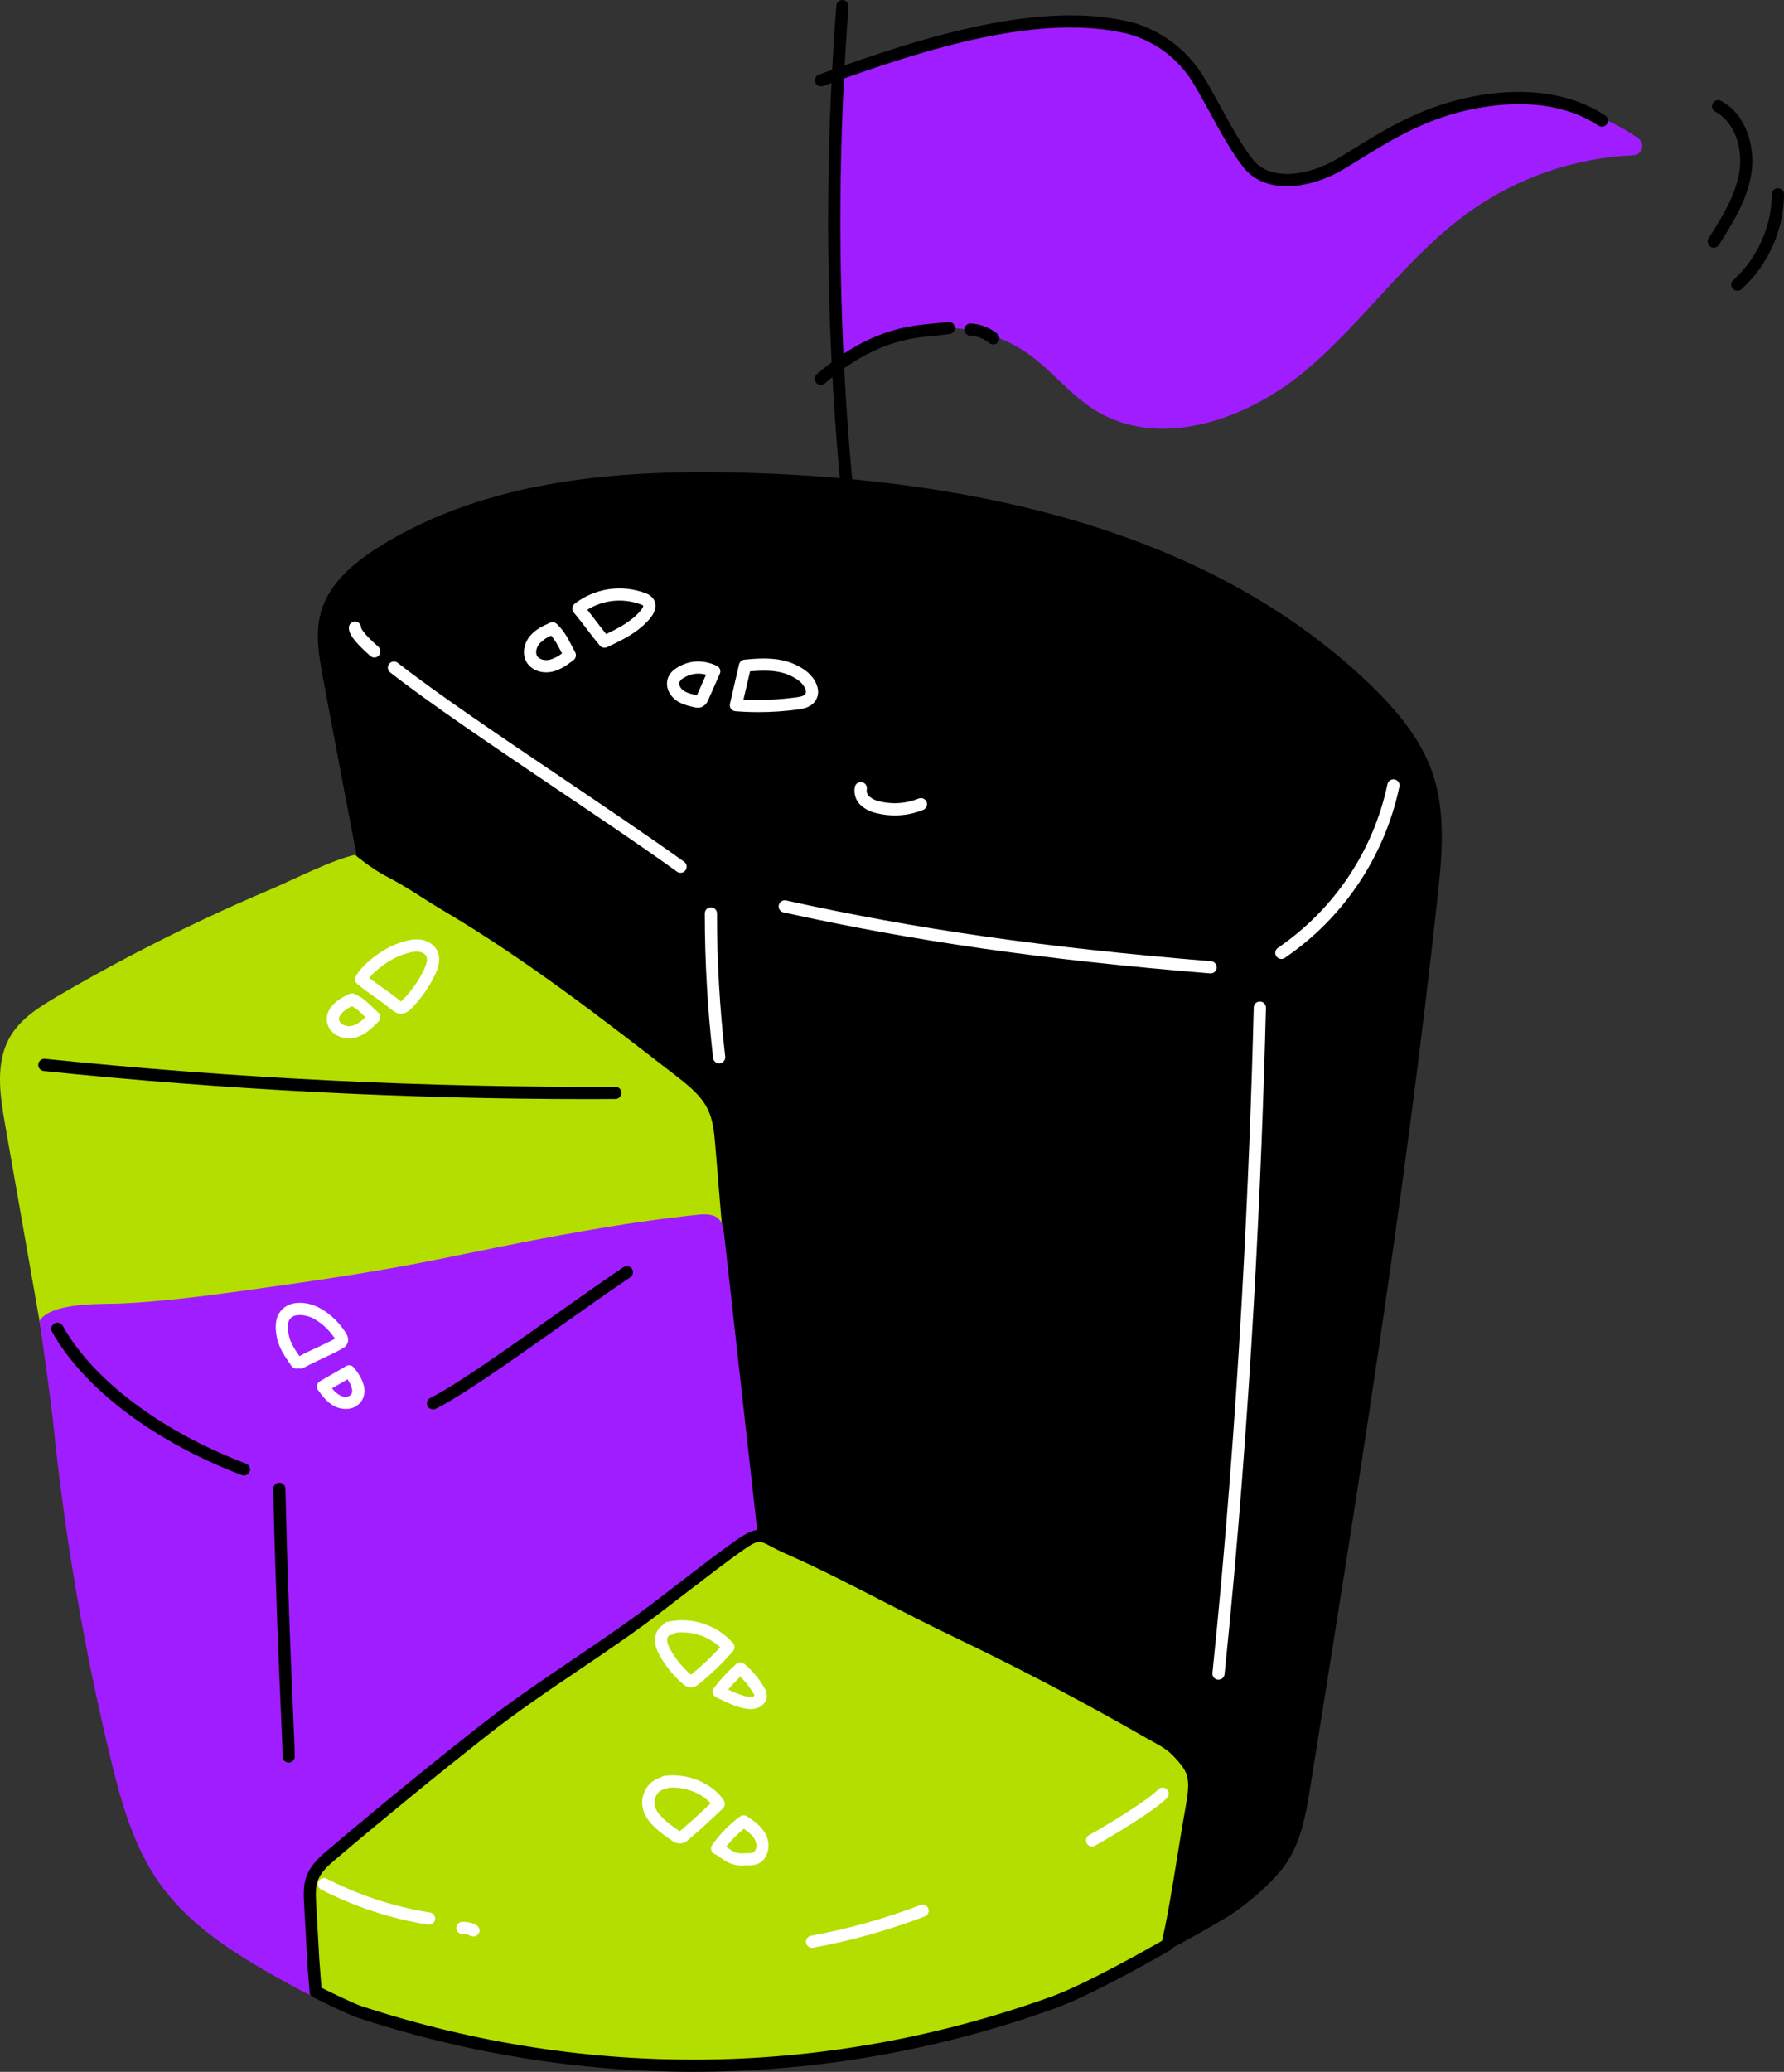 <svg width="392" height="455" viewBox="0 0 392 455" fill="none" xmlns="http://www.w3.org/2000/svg">
<rect x="0" y="0" width="392" height="455" fill="#333333" stroke="none"/>
<g clip-path="url(#clip0_2410_4607)">
<path d="M70.965 148.858C70.071 144.069 69.193 139.072 70.526 134.384C72.321 128.096 77.753 123.562 83.292 120.093C107.333 105.042 137.161 102.931 165.499 103.873C214.268 105.495 265.689 116.4 300.922 150.206C306.715 155.765 312.107 162.076 314.739 169.667C317.753 178.381 316.869 187.945 315.868 197.132C308.751 262.483 298.34 327.443 287.928 392.359C286.924 398.633 285.792 405.202 281.901 410.222C278.987 413.986 273.438 418.728 269.349 421.158C252.829 430.981 236.782 438.856 217.583 439.711C203.963 440.318 190.585 436.169 177.906 431.155C160.921 424.452 144.267 415.869 131.501 402.799C120.809 391.85 113.234 377.412 111.794 362.056C111.291 356.738 111.66 351.426 110.856 346.12C109.516 337.219 107.145 328.405 105.253 319.604C101.339 301.433 97.508 283.252 93.76 265.061C89.983 246.722 86.289 228.37 82.676 210.004C79.092 191.779 75.59 173.538 72.164 155.276C71.765 153.135 71.367 150.996 70.965 148.858Z" fill="black"/>
<path d="M12.709 218.745C8.69 221.091 4.541 223.671 2.207 227.699C-1.062 233.336 -0.037 240.381 1.091 246.802L20.515 357.502C23.585 375.003 26.74 392.768 34.519 408.741C79.477 387.115 111.773 343.349 158.513 325.908C160.08 325.325 161.812 324.638 162.532 323.13C163.017 322.125 162.933 320.931 162.843 319.812C160.958 297.033 159.066 274.264 157.167 251.501C156.942 248.82 156.701 246.045 155.523 243.612C154.049 240.569 151.286 238.387 148.614 236.319C132.057 223.49 115.43 210.621 97.377 199.96C92.876 197.302 89.504 194.806 84.852 192.433C81.597 190.757 78.004 187.741 78.004 187.741C73.135 188.746 63.962 193.411 59.404 195.342C54.478 197.426 49.596 199.608 44.757 201.884C33.826 207.032 23.143 212.652 12.709 218.745Z" fill="#B3DE00"/>
<path d="M153.255 266.783C154.91 266.612 156.812 266.539 157.967 267.735C158.811 268.61 158.972 269.913 159.123 271.12C162.207 298.752 165.298 326.384 168.389 354.013C168.757 357.297 169.112 360.716 168.087 363.843C166.356 369.144 161.192 372.422 156.437 375.334C127.486 393.046 100.173 413.316 74.833 435.901C73.547 437.05 72.154 438.247 70.426 438.421C68.832 438.575 67.314 437.784 65.905 437.02C54.405 430.77 42.486 424.157 34.952 413.443C29.232 405.306 26.536 395.47 24.205 385.797C20.304 369.607 17.139 353.259 14.708 336.757C13.486 328.449 12.451 320.114 11.607 311.755C11.185 307.576 8.693 290.022 8.693 290.022C11.557 285.846 22.608 286.473 26.911 286.255C35.008 285.846 43.886 284.784 51.917 283.674C68.202 281.422 82.552 279.405 98.65 276.093C114.747 272.782 130.919 269.508 147.258 267.47C149.25 267.222 151.249 266.994 153.255 266.783Z" fill="#A01DFF"/>
<path d="M149.535 191.675C149.254 191.675 148.983 191.588 148.755 191.424C141.264 186.032 131.445 179.406 121.964 173.038C108.395 163.886 94.367 154.425 85.737 147.675C85.456 147.457 85.275 147.136 85.231 146.78C85.188 146.428 85.288 146.07 85.506 145.792C85.723 145.51 86.045 145.329 86.4 145.286C86.751 145.242 87.11 145.343 87.388 145.56C95.941 152.263 109.932 161.691 123.461 170.813C132.955 177.221 142.777 183.843 150.316 189.246C150.547 189.41 150.717 189.644 150.808 189.916C150.898 190.184 150.898 190.476 150.811 190.747C150.724 191.019 150.553 191.253 150.326 191.421C150.098 191.588 149.82 191.679 149.535 191.679V191.675Z" fill="white"/>
<path d="M82.251 144.397C81.926 144.397 81.611 144.277 81.367 144.062C77.224 140.413 76.655 138.918 76.655 137.845C76.655 137.49 76.792 137.148 77.04 136.894C77.288 136.639 77.629 136.498 77.984 136.495C78.339 136.495 78.681 136.632 78.935 136.88C79.19 137.128 79.331 137.47 79.334 137.825C79.361 137.963 79.669 138.985 83.138 142.048C83.342 142.229 83.486 142.467 83.553 142.732C83.62 142.997 83.604 143.275 83.507 143.529C83.409 143.784 83.239 144.002 83.014 144.159C82.79 144.314 82.525 144.397 82.251 144.397Z" fill="white"/>
<path d="M265.953 213.764H265.84C229.043 210.748 201.01 206.726 172.109 200.359C171.771 200.275 171.476 200.061 171.296 199.766C171.111 199.467 171.051 199.112 171.125 198.77C171.199 198.428 171.406 198.13 171.697 197.939C171.989 197.748 172.344 197.678 172.685 197.741C201.465 204.082 229.388 208.074 266.061 211.093C266.416 211.107 266.751 211.264 266.992 211.526C267.233 211.787 267.36 212.136 267.343 212.491C267.33 212.846 267.176 213.181 266.915 213.422C266.65 213.664 266.305 213.791 265.95 213.774V213.764H265.953Z" fill="white"/>
<path d="M281.559 210.601C281.271 210.601 280.993 210.51 280.762 210.339C280.527 210.168 280.36 209.927 280.276 209.652C280.189 209.377 280.196 209.083 280.293 208.811C280.39 208.54 280.571 208.308 280.809 208.147C293.149 199.732 301.769 186.87 304.863 172.248C304.897 172.073 304.964 171.906 305.061 171.755C305.158 171.604 305.285 171.477 305.433 171.376C305.58 171.276 305.747 171.209 305.922 171.172C306.099 171.138 306.28 171.138 306.454 171.175C306.628 171.212 306.796 171.282 306.94 171.383C307.087 171.483 307.214 171.614 307.308 171.765C307.405 171.916 307.472 172.083 307.502 172.261C307.532 172.439 307.526 172.616 307.486 172.79C304.247 188.096 295.229 201.559 282.309 210.366C282.088 210.517 281.827 210.597 281.559 210.597V210.601Z" fill="white"/>
<path d="M267.742 368.88H267.605C267.431 368.86 267.26 368.809 267.106 368.726C266.948 368.642 266.814 368.528 266.701 368.39C266.59 368.253 266.51 368.096 266.456 367.928C266.406 367.76 266.392 367.583 266.409 367.408C272.3 310.435 274.597 256.478 275.488 221.255C275.491 221.081 275.531 220.906 275.602 220.745C275.675 220.585 275.776 220.44 275.903 220.316C276.03 220.192 276.181 220.099 276.345 220.038C276.509 219.975 276.683 219.944 276.861 219.948C277.035 219.951 277.209 219.991 277.37 220.062C277.531 220.132 277.678 220.236 277.799 220.363C277.919 220.491 278.013 220.641 278.076 220.806C278.14 220.97 278.17 221.144 278.167 221.322C277.276 256.605 274.972 310.636 269.075 367.683C269.038 368.012 268.884 368.317 268.636 368.535C268.392 368.756 268.074 368.88 267.742 368.88Z" fill="white"/>
<path d="M252.575 380.542C254.919 381.883 257.099 382.888 258.938 384.859C262.203 388.391 263.104 390.027 261.915 396.622C260.09 406.733 258.489 418.785 256.523 427.09C256.523 427.09 239.987 436.685 231.407 439.768C181.945 457.53 129.05 458.2 79.096 441.862C76.735 441.092 69.384 437.395 69.384 437.395C69.384 437.395 68.979 432.542 68.852 430.247L68.182 418.105C68.078 416.198 67.981 414.227 68.658 412.441C69.475 410.272 71.307 408.677 73.071 407.179C83.948 397.969 94.983 388.951 106.178 380.127C117.427 371.262 129.466 364.04 141.022 355.571C146.826 351.322 156.675 343.432 162.575 339.32C167.689 335.758 167.599 337.521 172.957 339.88C185.933 345.577 197.403 352.166 210.192 358.282C222.982 364.399 235.55 370.927 247.893 377.878C249.457 378.756 251.018 379.644 252.575 380.542Z" fill="#B3DE00"/>
<path d="M152.341 455C127.312 454.966 102.444 450.962 78.667 443.136C76.236 442.342 69.063 438.746 68.758 438.592C68.554 438.488 68.379 438.334 68.249 438.142C68.122 437.955 68.041 437.734 68.024 437.506C68.008 437.308 67.612 432.609 67.489 430.32L66.819 418.178C66.712 416.241 66.591 414.049 67.375 411.968C68.343 409.408 70.469 407.611 72.18 406.157C83.081 396.924 94.232 387.811 105.334 379.074C111.928 373.88 118.893 369.171 125.628 364.617C130.44 361.366 135.416 358.004 140.218 354.489C142.623 352.729 145.71 350.353 148.976 347.836C153.574 344.297 158.329 340.637 161.798 338.218C166.081 335.235 167.491 335.537 170.686 337.259C171.463 337.675 172.344 338.147 173.496 338.653C181.198 342.035 188.505 345.799 195.568 349.435C200.477 351.962 205.551 354.579 210.771 357.073C223.53 363.172 236.243 369.778 248.553 376.708C250.127 377.596 251.707 378.495 253.241 379.389C253.66 379.627 254.072 379.859 254.48 380.083C256.429 381.162 258.268 382.181 259.912 383.957C263.341 387.644 264.513 389.735 263.224 396.87C262.574 400.47 261.945 404.381 261.332 408.164C260.234 414.978 259.095 422.022 257.819 427.408C257.776 427.586 257.699 427.75 257.591 427.897C257.484 428.045 257.347 428.165 257.189 428.259C256.52 428.651 240.445 437.951 231.849 441.041C206.351 450.251 179.45 454.976 152.341 455ZM70.63 436.53C72.488 437.452 77.662 439.989 79.498 440.589C129.395 456.904 181.761 456.183 230.938 438.508C238.483 435.796 252.521 427.834 255.341 426.215C256.543 420.997 257.632 414.254 258.69 407.725C259.299 403.932 259.936 400.017 260.589 396.384C261.71 390.167 260.907 388.968 257.946 385.77C256.607 384.309 255.013 383.424 253.184 382.419L251.908 381.705C250.375 380.824 248.801 379.929 247.22 379.044C234.96 372.144 222.305 365.565 209.599 359.492C204.342 356.979 199.248 354.355 194.322 351.821C187.289 348.198 180.026 344.448 172.401 341.097C171.151 340.547 170.18 340.028 169.387 339.609C166.909 338.268 166.59 338.111 163.295 340.406C159.876 342.786 155.151 346.439 150.57 349.948C147.291 352.475 144.207 354.861 141.759 356.65C136.916 360.196 131.92 363.571 127.088 366.835C120.39 371.363 113.468 376.041 106.951 381.176C95.9 389.889 84.762 398.988 73.885 408.198C72.01 409.786 70.536 411.14 69.866 412.91C69.28 414.462 69.381 416.261 69.478 418.027L70.148 430.17C70.268 431.885 70.516 435.079 70.633 436.53H70.63Z" fill="black"/>
<path d="M239.984 405.517C239.686 405.52 239.394 405.423 239.16 405.242C238.922 405.065 238.751 404.81 238.674 404.522C238.597 404.233 238.617 403.928 238.735 403.654C238.848 403.379 239.053 403.151 239.314 403.007C242.412 401.267 251.859 395.691 254.538 392.953C254.789 392.708 255.124 392.571 255.475 392.571C255.824 392.574 256.158 392.711 256.41 392.956C256.657 393.201 256.801 393.532 256.811 393.884C256.818 394.233 256.688 394.571 256.45 394.829C252.997 398.348 240.747 405.266 240.623 405.336C240.429 405.447 240.208 405.51 239.984 405.517Z" fill="white"/>
<path d="M129.449 241.373C89.424 241.366 49.429 239.309 9.615 235.21C9.26 235.173 8.931 234.995 8.707 234.721C8.483 234.442 8.376 234.087 8.412 233.732C8.449 233.377 8.627 233.048 8.901 232.824C9.179 232.599 9.534 232.492 9.889 232.529C51.522 236.812 93.355 238.86 135.209 238.665C135.564 238.665 135.905 238.806 136.157 239.057C136.408 239.309 136.548 239.651 136.548 240.006C136.548 240.361 136.408 240.7 136.157 240.954C135.905 241.206 135.564 241.346 135.209 241.346C133.3 241.366 131.371 241.373 129.449 241.373Z" fill="black"/>
<path d="M158.031 233.527C157.699 233.527 157.381 233.41 157.133 233.189C156.886 232.971 156.728 232.669 156.691 232.341C155.479 221.804 154.87 211.204 154.866 200.6C154.866 200.245 155.007 199.903 155.258 199.652C155.509 199.4 155.851 199.26 156.206 199.26C156.561 199.26 156.902 199.4 157.153 199.652C157.405 199.903 157.545 200.245 157.545 200.6C157.545 211.103 158.151 221.596 159.354 232.033C159.374 232.207 159.36 232.385 159.31 232.552C159.26 232.723 159.179 232.881 159.072 233.018C158.962 233.155 158.828 233.273 158.674 233.356C158.52 233.444 158.352 233.497 158.175 233.517C158.128 233.524 158.078 233.527 158.031 233.527Z" fill="white"/>
<path d="M53.605 324.042C53.444 324.042 53.283 324.011 53.133 323.954C33.961 316.675 18.375 304.909 11.436 292.475C11.349 292.321 11.296 292.15 11.276 291.976C11.255 291.801 11.269 291.624 11.319 291.453C11.366 291.282 11.45 291.124 11.557 290.987C11.667 290.85 11.801 290.732 11.955 290.648C12.109 290.561 12.28 290.508 12.454 290.488C12.629 290.467 12.806 290.481 12.977 290.528C13.148 290.578 13.305 290.658 13.442 290.769C13.579 290.876 13.697 291.014 13.78 291.168C20.421 303.065 35.491 314.386 54.087 321.448C54.382 321.558 54.626 321.769 54.78 322.041C54.934 322.316 54.988 322.634 54.931 322.942C54.874 323.251 54.71 323.529 54.472 323.73C54.231 323.931 53.926 324.042 53.615 324.042H53.608H53.605Z" fill="black"/>
<path d="M95.147 309.533C94.845 309.53 94.554 309.429 94.316 309.242C94.082 309.054 93.915 308.789 93.847 308.498C93.781 308.203 93.811 307.895 93.941 307.62C94.069 307.348 94.286 307.127 94.557 306.993C100.103 304.245 110.967 296.543 121.499 289.1C126.783 285.36 132.248 281.492 136.994 278.285C137.288 278.084 137.65 278.01 137.998 278.077C138.347 278.148 138.655 278.349 138.856 278.644C139.057 278.939 139.13 279.301 139.06 279.649C138.993 279.998 138.789 280.306 138.494 280.507C133.772 283.698 128.32 287.545 123.046 291.288C112.444 298.792 101.479 306.554 95.743 309.386C95.559 309.48 95.358 309.53 95.15 309.533H95.147Z" fill="black"/>
<path d="M63.427 387.088C63.072 387.088 62.73 386.947 62.479 386.692C62.228 386.441 62.087 386.102 62.087 385.747C62.087 384.152 61.943 380.881 61.722 375.927C61.3 366.43 60.59 350.534 60.031 326.997C60.024 326.642 60.155 326.297 60.403 326.039C60.647 325.781 60.985 325.633 61.34 325.623C61.695 325.617 62.04 325.747 62.298 325.995C62.556 326.24 62.703 326.578 62.713 326.934C63.273 350.44 63.979 366.316 64.388 375.803C64.609 380.794 64.756 384.091 64.756 385.744C64.756 386.096 64.619 386.437 64.371 386.689C64.123 386.94 63.785 387.084 63.43 387.088H63.427Z" fill="black"/>
<path d="M226.535 4.156C241.414 2.37 258.683 6.787 265.686 20.055C268.536 25.457 269.614 32.12 274.342 35.997C279.238 40.002 286.532 39.52 292.352 37.046C298.173 34.573 303.126 30.441 308.668 27.394C324.498 18.681 345.197 20.112 359.975 30.36C360.327 30.605 360.595 30.953 360.739 31.359C360.879 31.765 360.893 32.203 360.772 32.616C360.655 33.028 360.407 33.393 360.072 33.658C359.734 33.923 359.322 34.077 358.894 34.094C346.104 34.677 333.744 38.886 323.255 46.232C309.458 55.951 299.814 70.513 286.897 81.365C273.981 92.217 254.678 98.973 240.409 89.961C235.215 86.68 231.33 81.683 226.384 78.037C214.164 69.038 195.602 70.195 184.49 80.477C184.423 80.537 184.34 80.581 184.249 80.594C184.159 80.611 184.068 80.601 183.985 80.564C183.901 80.527 183.827 80.47 183.777 80.393C183.727 80.316 183.697 80.229 183.693 80.138L183.439 34.345C183.415 30.421 183.392 26.496 183.372 22.568C183.372 20.222 182.886 17.243 184.845 15.493C186.603 13.922 189.701 13.647 191.878 13.064C195.381 12.125 198.847 11.07 202.313 10.017C210.249 7.588 218.26 5.148 226.535 4.152V4.156Z" fill="#A01DFF"/>
<path d="M376.562 54.4C376.321 54.4 376.086 54.336 375.879 54.212C375.674 54.088 375.504 53.914 375.386 53.703C375.272 53.491 375.216 53.253 375.222 53.015C375.232 52.774 375.303 52.543 375.433 52.339C378.206 47.982 381.347 43.045 382.188 37.7C382.908 33.115 381.558 27.039 376.89 24.525C376.736 24.442 376.599 24.328 376.485 24.19C376.374 24.053 376.29 23.895 376.24 23.728C376.19 23.56 376.173 23.383 376.193 23.205C376.21 23.031 376.26 22.86 376.344 22.706C376.428 22.551 376.542 22.414 376.679 22.303C376.816 22.193 376.974 22.109 377.141 22.059C377.309 22.009 377.486 21.992 377.664 22.009C377.838 22.025 378.008 22.079 378.162 22.163C383.976 25.296 385.697 32.629 384.833 38.115C383.906 44.014 380.604 49.202 377.69 53.78C377.57 53.971 377.402 54.125 377.205 54.235C377.007 54.343 376.786 54.4 376.562 54.4Z" fill="black"/>
<path d="M381.749 63.854C381.475 63.854 381.21 63.773 380.986 63.619C380.758 63.465 380.587 63.247 380.49 62.989C380.393 62.734 380.377 62.456 380.44 62.191C380.507 61.927 380.651 61.689 380.855 61.508C383.488 59.122 385.597 56.216 387.054 52.975C388.511 49.734 389.284 46.225 389.321 42.67C389.321 42.314 389.462 41.973 389.713 41.721C389.964 41.47 390.306 41.329 390.661 41.329C391.016 41.329 391.357 41.47 391.608 41.721C391.86 41.973 392 42.314 392 42.67C391.96 46.601 391.109 50.485 389.499 54.071C387.888 57.657 385.554 60.874 382.644 63.515C382.396 63.733 382.078 63.854 381.749 63.854Z" fill="black"/>
<path d="M149.408 404.853C148.728 404.817 148.075 404.572 147.539 404.153C145.305 402.605 142.516 400.674 141.454 397.846C141.16 397.028 141.049 396.16 141.129 395.295C141.213 394.431 141.488 393.599 141.933 392.855C142.67 391.595 143.872 390.68 145.282 390.308C145.48 390.138 145.724 390.03 145.982 389.997C151.106 389.326 156.611 391.619 159.072 395.449C159.237 395.708 159.307 396.016 159.27 396.321C159.233 396.626 159.096 396.911 158.875 397.125C156.43 399.471 153.852 401.817 151.256 404.049C150.844 404.441 150.325 404.709 149.766 404.813C149.649 404.837 149.528 404.85 149.408 404.853ZM146.956 392.591C146.782 392.711 146.581 392.788 146.37 392.819C145.932 392.872 145.51 393.03 145.141 393.274C144.773 393.519 144.465 393.844 144.244 394.23C144.003 394.625 143.852 395.074 143.802 395.537C143.755 396.002 143.809 396.468 143.963 396.911C144.733 398.955 147.137 400.621 149.066 401.961C149.163 402.028 149.267 402.092 149.371 402.152L149.508 402.035C151.775 400.094 154.009 398.08 156.156 396.039C154.123 393.737 150.443 392.343 146.956 392.591Z" fill="white"/>
<path d="M163 409.703C160.723 409.703 159.293 408.671 158.225 407.9C157.897 407.632 157.539 407.407 157.153 407.229C156.956 407.162 156.778 407.052 156.631 406.901C156.484 406.754 156.373 406.576 156.31 406.378C156.246 406.18 156.226 405.969 156.256 405.765C156.286 405.557 156.363 405.363 156.484 405.192C158.171 402.786 160.238 400.667 162.602 398.921C162.823 398.757 163.091 398.663 163.365 398.657C163.64 398.65 163.911 398.727 164.139 398.881C165.566 399.826 167.341 401.003 168.298 402.903C169.357 404.997 168.968 408.044 166.728 409.237C165.988 409.569 165.177 409.706 164.37 409.646H163.7C163.499 409.646 163.221 409.703 163 409.703ZM159.558 405.557L159.796 405.725C160.8 406.459 161.765 407.156 163.456 407.002C163.761 406.971 164.065 406.958 164.37 406.965C164.745 407.002 165.127 406.958 165.485 406.841C166.299 406.408 166.386 405.004 165.921 404.086C165.418 403.08 164.454 402.313 163.466 401.629C162.019 402.786 160.71 404.103 159.558 405.557Z" fill="white"/>
<path d="M151.822 370.582C151.149 370.545 150.513 370.264 150.031 369.795C148.012 368.059 146.31 365.984 145.008 363.665C144.428 362.626 143.779 361.238 143.933 359.72C143.993 359.134 144.184 358.567 144.492 358.065C144.8 357.562 145.215 357.133 145.711 356.815C145.801 356.657 145.925 356.523 146.069 356.416C146.213 356.309 146.377 356.231 146.551 356.191C149.167 355.595 151.893 355.712 154.448 356.53C157.003 357.351 159.29 358.839 161.072 360.846C161.283 361.088 161.4 361.399 161.4 361.724C161.4 362.049 161.283 362.358 161.072 362.602C158.771 365.25 156.236 367.687 153.497 369.882C153.058 370.281 152.502 370.525 151.913 370.582H151.822ZM147.328 359.04C147.05 359.04 146.659 359.489 146.612 359.982C146.535 360.753 146.947 361.61 147.358 362.351C148.507 364.395 150.004 366.222 151.779 367.754L151.822 367.787C154.116 365.947 156.26 363.93 158.239 361.755C156.929 360.545 155.369 359.633 153.674 359.084C151.977 358.534 150.185 358.36 148.413 358.571C148.279 358.725 148.112 358.849 147.924 358.929C147.737 359.013 147.533 359.05 147.328 359.04Z" fill="white"/>
<path d="M164.903 375.328C162.823 375.328 160.281 374.178 157.8 372.952L157.355 372.73C157.177 372.643 157.02 372.519 156.896 372.365C156.772 372.211 156.685 372.03 156.638 371.839C156.591 371.645 156.588 371.447 156.628 371.252C156.668 371.058 156.752 370.877 156.869 370.72C158.326 368.786 159.977 367.006 161.795 365.408C162.036 365.193 162.344 365.076 162.666 365.073C162.987 365.073 163.299 365.18 163.543 365.388C165.311 366.876 166.802 368.665 167.947 370.676C168.366 371.306 168.55 372.067 168.473 372.821C168.386 373.263 168.195 373.682 167.917 374.037C167.639 374.396 167.284 374.684 166.875 374.879C166.266 375.19 165.586 375.345 164.9 375.328H164.903ZM160.017 371.055C161.802 371.899 164.565 373.066 165.583 372.516C165.663 372.476 165.737 372.425 165.8 372.365C165.747 372.238 165.686 372.114 165.616 371.996C164.819 370.602 163.831 369.329 162.679 368.213C161.735 369.104 160.847 370.056 160.017 371.055Z" fill="white"/>
<path d="M66.039 300.562C65.885 300.562 65.731 300.535 65.587 300.481C65.305 300.582 65.001 300.585 64.719 300.491C64.438 300.401 64.194 300.217 64.026 299.972L63.628 299.385C62.234 297.348 61.029 295.585 60.677 292.743C60.54 291.62 60.45 289.961 61.26 288.537C61.575 287.987 62 287.505 62.506 287.123C63.011 286.744 63.591 286.469 64.207 286.318C66.112 285.812 68.56 286.238 70.57 287.431C72.78 288.742 74.642 290.565 76.001 292.746C76.192 293.048 76.765 293.973 76.356 294.992C76.109 295.541 75.667 295.984 75.117 296.235C73.426 297.15 72.103 297.76 70.831 298.353C69.558 298.946 68.309 299.523 66.688 300.401C66.487 300.505 66.266 300.562 66.039 300.562ZM65.891 288.792C65.553 288.785 65.215 288.825 64.887 288.909C64.615 288.966 64.358 289.083 64.133 289.248C63.909 289.408 63.718 289.62 63.577 289.861C63.162 290.595 63.242 291.671 63.326 292.415C63.594 294.593 64.472 295.887 65.794 297.824C67.298 297.026 68.507 296.466 69.679 295.92C70.918 295.347 72.087 294.804 73.6 293.996C72.475 292.254 70.962 290.793 69.18 289.737C68.182 289.144 67.05 288.819 65.891 288.792Z" fill="white"/>
<path d="M75.934 309.416C75.077 309.416 74.237 309.212 73.473 308.823C71.852 307.975 70.764 306.477 69.893 305.294C69.783 305.143 69.706 304.972 69.665 304.791C69.625 304.607 69.625 304.419 69.665 304.238C69.702 304.054 69.776 303.883 69.883 303.729C69.99 303.578 70.127 303.447 70.285 303.353C71.363 302.707 72.294 302.18 73.175 301.678C74.056 301.175 74.96 300.672 76.011 300.022C76.286 299.855 76.611 299.794 76.926 299.848C77.24 299.905 77.528 300.069 77.733 300.317C80.234 303.333 80.763 306.045 79.223 307.962C78.821 308.437 78.315 308.813 77.746 309.068C77.177 309.319 76.557 309.436 75.938 309.416H75.934ZM72.947 304.888C73.426 305.518 74.026 306.048 74.712 306.447C75.486 306.852 76.641 306.879 77.13 306.272C77.8 305.425 77.046 303.947 76.35 302.921C75.68 303.306 75.091 303.655 74.498 303.994C74.002 304.282 73.49 304.573 72.947 304.888Z" fill="white"/>
<path d="M88.098 222.639H88.017C87.307 222.572 86.641 222.267 86.122 221.777C84.782 220.695 83.63 219.87 82.391 218.996C81.152 218.121 79.913 217.246 78.513 216.104C78.279 215.912 78.118 215.648 78.051 215.353C77.987 215.058 78.021 214.75 78.155 214.481C79.284 212.135 83.754 208.375 87.826 207.055C88.962 206.686 90.378 206.224 91.885 206.297C93.74 206.388 95.341 207.336 96.058 208.774C96.999 210.661 96.242 212.699 95.592 214.066C94.276 216.834 92.498 219.354 90.331 221.523C89.983 221.844 89.206 222.639 88.098 222.639ZM81.139 214.773C82.093 215.51 82.991 216.144 83.928 216.807C85.147 217.669 86.406 218.557 87.806 219.7C87.867 219.75 87.997 219.857 88.098 219.924C88.218 219.834 88.329 219.736 88.433 219.629C90.385 217.682 91.986 215.416 93.171 212.926C93.811 211.586 93.972 210.614 93.657 209.984C93.342 209.354 92.471 209.025 91.751 208.978C90.747 208.932 89.628 209.29 88.647 209.609C85.693 210.544 82.525 213.04 81.139 214.756V214.773Z" fill="white"/>
<path d="M76.715 228.045C75.65 228.051 74.602 227.75 73.701 227.18C73.222 226.882 72.81 226.486 72.496 226.02C72.177 225.554 71.963 225.025 71.859 224.472C71.568 222.769 72.194 220.313 76.789 218.262C76.963 218.185 77.147 218.145 77.338 218.145C77.529 218.145 77.713 218.185 77.884 218.262C79.652 219.056 80.636 220.015 81.681 221.03C82.117 221.452 82.569 221.891 83.108 222.351C83.249 222.471 83.362 222.615 83.443 222.783C83.523 222.947 83.57 223.128 83.58 223.312C83.59 223.497 83.56 223.681 83.493 223.852C83.426 224.023 83.329 224.18 83.198 224.311C81.879 225.652 80.238 227.327 77.981 227.89C77.566 227.991 77.14 228.045 76.715 228.045ZM77.335 220.963C76.112 221.573 74.287 222.716 74.508 224.009C74.552 224.2 74.632 224.378 74.746 224.536C74.863 224.693 75.007 224.824 75.178 224.924C75.496 225.122 75.854 225.256 76.223 225.32C76.594 225.38 76.973 225.367 77.341 225.28C78.403 225.015 79.324 224.328 80.305 223.406L79.823 222.944C79.099 222.163 78.259 221.493 77.335 220.963Z" fill="white"/>
<path d="M132.818 142.249C132.62 142.249 132.426 142.206 132.245 142.122C132.068 142.038 131.907 141.914 131.783 141.76C130.695 140.439 129.774 139.243 128.896 138.09C128.019 136.937 127.125 135.778 126.07 134.494C125.956 134.357 125.872 134.199 125.822 134.028C125.772 133.857 125.755 133.68 125.772 133.502C125.789 133.324 125.846 133.154 125.929 132.996C126.016 132.839 126.13 132.701 126.271 132.591C128.441 130.911 131.003 129.812 133.715 129.403C136.428 128.991 139.197 129.283 141.766 130.245C142.526 130.483 143.182 130.965 143.631 131.622C144.344 132.782 144.083 134.273 142.911 135.711C140.363 138.844 136.656 140.59 133.387 142.129C133.21 142.209 133.015 142.253 132.818 142.249ZM129.044 133.911C129.754 134.799 130.383 135.64 131.023 136.458C131.693 137.353 132.409 138.271 133.193 139.246C135.952 137.929 138.886 136.391 140.835 134.008C141.26 133.485 141.364 133.1 141.344 133.003C141.176 132.889 140.996 132.798 140.801 132.738C138.883 132.021 136.823 131.753 134.787 131.957C132.747 132.162 130.785 132.828 129.044 133.911Z" fill="white"/>
<path d="M120.012 147.662C118.18 147.662 116.509 146.814 115.685 145.383C114.7 143.674 115.052 141.284 116.539 139.568C117.714 138.211 119.322 137.433 120.862 136.756C121.103 136.649 121.368 136.616 121.629 136.659C121.887 136.703 122.128 136.823 122.319 137.004C123.953 138.539 124.774 140.145 125.644 141.84C125.875 142.296 126.117 142.765 126.384 143.255C126.538 143.536 126.585 143.865 126.518 144.176C126.451 144.488 126.274 144.77 126.016 144.964C124.707 145.969 123.22 147.085 121.355 147.511C120.912 147.611 120.464 147.662 120.012 147.662ZM121.1 139.592C120.146 139.99 119.282 140.58 118.562 141.324C117.945 142.038 117.54 143.235 118.006 144.042C118.471 144.85 119.791 145.118 120.758 144.894C121.75 144.615 122.677 144.143 123.488 143.506C123.411 143.359 123.334 143.211 123.26 143.064C122.577 141.726 122.011 140.624 121.1 139.592Z" fill="white"/>
<path d="M166.658 156.392C164.966 156.392 163.275 156.325 161.591 156.191C161.4 156.174 161.212 156.117 161.045 156.023C160.878 155.929 160.73 155.799 160.616 155.645C160.502 155.49 160.425 155.309 160.385 155.122C160.348 154.934 160.348 154.74 160.392 154.552L162.401 145.895C162.465 145.624 162.612 145.376 162.823 145.192C163.034 145.007 163.295 144.893 163.573 144.867C169.002 144.317 173.131 144.515 176.925 147.213C178.067 148.02 179.484 149.612 179.725 151.425C179.798 151.915 179.768 152.414 179.638 152.89C179.507 153.366 179.276 153.808 178.961 154.19C177.923 155.45 176.252 155.678 175.354 155.802C172.471 156.198 169.564 156.392 166.654 156.392H166.658ZM163.366 153.624C167.25 153.832 171.145 153.671 175 153.141C175.793 153.034 176.573 152.876 176.902 152.471C176.982 152.374 177.039 152.26 177.069 152.139C177.099 152.018 177.103 151.891 177.076 151.767C176.975 151.013 176.262 150.011 175.401 149.388C172.478 147.313 169.256 147.042 164.816 147.434L163.366 153.624Z" fill="white"/>
<path d="M153.356 155.417C153.065 155.41 152.773 155.37 152.489 155.299C151.243 155.018 149.692 154.666 148.433 153.697C146.819 152.457 146.153 150.44 146.816 148.784C147.171 147.893 147.877 147.146 148.976 146.505C151.615 144.96 154.562 144.86 157.495 146.214C157.817 146.361 158.065 146.626 158.192 146.955C158.316 147.283 158.309 147.648 158.165 147.973L155.643 153.671C155.409 154.338 154.93 154.891 154.304 155.216C154.006 155.35 153.684 155.42 153.356 155.417ZM153.413 147.94C152.325 147.947 151.256 148.252 150.325 148.818C149.893 149.026 149.535 149.361 149.301 149.783C149.1 150.289 149.441 151.093 150.064 151.573C150.858 152.183 151.986 152.437 153.078 152.685H153.142L153.189 152.581L155.138 148.174C154.578 148.017 153.996 147.936 153.413 147.94Z" fill="white"/>
<path d="M94.169 422.656C94.099 422.659 94.025 422.659 93.954 422.656C85.79 421.342 77.887 418.738 70.54 414.948C70.235 414.777 70.007 414.498 69.907 414.163C69.806 413.828 69.836 413.47 69.997 413.158C70.158 412.85 70.429 412.612 70.76 412.501C71.092 412.39 71.454 412.414 71.765 412.565C78.865 416.221 86.497 418.728 94.38 419.991C94.735 420.018 95.066 420.186 95.297 420.457C95.528 420.729 95.642 421.081 95.615 421.436C95.589 421.791 95.421 422.123 95.15 422.354C94.879 422.585 94.527 422.699 94.172 422.672V422.656H94.169Z" fill="white"/>
<path d="M104.018 425.28C103.797 425.28 103.579 425.226 103.385 425.122C102.856 424.844 102.266 424.71 101.67 424.734C101.315 424.747 100.967 424.623 100.706 424.382C100.445 424.144 100.287 423.809 100.271 423.453C100.254 423.098 100.381 422.75 100.619 422.488C100.86 422.223 101.191 422.066 101.55 422.053C102.628 422.006 103.7 422.25 104.651 422.76C104.912 422.9 105.12 423.125 105.24 423.396C105.361 423.671 105.388 423.976 105.314 424.264C105.24 424.553 105.073 424.811 104.838 424.995C104.604 425.179 104.316 425.277 104.018 425.28Z" fill="white"/>
<path d="M178.435 427.76C178.104 427.757 177.782 427.629 177.538 427.405C177.293 427.18 177.139 426.872 177.109 426.54C177.079 426.208 177.173 425.876 177.374 425.612C177.575 425.344 177.866 425.163 178.194 425.102C186.402 423.598 194.456 421.342 202.252 418.359C202.584 418.232 202.952 418.239 203.277 418.386C203.602 418.53 203.856 418.798 203.983 419.13C204.111 419.462 204.101 419.831 203.957 420.156C203.813 420.481 203.545 420.735 203.213 420.863C195.256 423.906 187.038 426.208 178.66 427.743C178.586 427.753 178.509 427.76 178.435 427.76Z" fill="white"/>
<path d="M195.601 173.008C195.293 173.008 194.995 172.901 194.754 172.703C194.516 172.505 194.352 172.234 194.292 171.932C182.96 115.79 179.416 58.354 183.767 1.243C183.793 0.888 183.961 0.556 184.232 0.325C184.503 0.094 184.855 -0.024 185.21 0.003C185.565 0.03 185.896 0.198 186.127 0.469C186.359 0.741 186.476 1.092 186.449 1.448C182.119 58.311 185.642 115.502 196.927 171.403C196.998 171.751 196.927 172.113 196.73 172.408C196.532 172.703 196.228 172.911 195.879 172.981C195.789 172.998 195.698 173.008 195.605 173.008H195.601Z" fill="black"/>
<path d="M196.589 179.071C195.287 179.071 193.991 178.917 192.725 178.612C191.466 178.357 190.287 177.797 189.296 176.98C188.706 176.484 188.261 175.84 188.003 175.113C187.745 174.386 187.681 173.605 187.825 172.847C187.859 172.67 187.926 172.502 188.026 172.351C188.127 172.201 188.254 172.073 188.405 171.973C188.556 171.872 188.723 171.805 188.9 171.772C189.078 171.738 189.259 171.741 189.436 171.782C189.61 171.822 189.778 171.896 189.925 172.003C190.073 172.107 190.196 172.241 190.29 172.395C190.384 172.549 190.444 172.72 190.471 172.901C190.498 173.079 190.484 173.263 190.441 173.437C190.414 173.729 190.458 174.024 190.572 174.292C190.685 174.563 190.863 174.801 191.091 174.986C191.754 175.508 192.531 175.86 193.361 176.011C196.174 176.685 199.124 176.464 201.807 175.388C201.971 175.314 202.148 175.274 202.329 175.27C202.51 175.267 202.688 175.301 202.855 175.368C203.022 175.435 203.173 175.535 203.3 175.663C203.431 175.79 203.531 175.941 203.598 176.108C203.665 176.276 203.699 176.454 203.696 176.634C203.692 176.815 203.652 176.993 203.578 177.157C203.505 177.322 203.401 177.469 203.267 177.593C203.136 177.717 202.982 177.811 202.811 177.871C200.836 178.669 198.726 179.074 196.596 179.074L196.589 179.071Z" fill="white"/>
<path d="M282.764 40.907C279.081 40.907 275.662 39.737 273.304 36.845C270.779 33.752 268.077 28.802 265.692 24.445C264.413 22.099 263.204 19.897 262.129 18.164C258.924 12.883 253.804 9.039 247.84 7.44C229.006 2.862 204.506 10.245 180.833 18.905C180.501 19.016 180.14 18.995 179.825 18.845C179.51 18.694 179.266 18.426 179.145 18.097C179.025 17.769 179.038 17.407 179.182 17.089C179.326 16.77 179.587 16.519 179.912 16.392C203.98 7.587 228.946 0.107 248.473 4.843C250.84 5.416 258.981 7.976 264.41 16.767C265.518 18.563 266.754 20.788 268.04 23.171C270.384 27.424 273.009 32.247 275.377 35.149C279.225 39.865 287.553 38.598 293.796 34.908C294.911 34.238 296.096 33.51 297.352 32.733C303.243 29.083 310.57 24.542 319.561 22.149C332.565 18.684 344.343 19.833 352.745 25.377C353.036 25.574 353.237 25.879 353.304 26.224C353.371 26.57 353.301 26.928 353.107 27.22C352.916 27.515 352.614 27.719 352.269 27.793C351.928 27.867 351.569 27.803 351.271 27.615C340.813 20.711 327.347 22.85 320.248 24.74C311.641 27.029 304.508 31.443 298.765 35.012C297.496 35.799 296.297 36.54 295.158 37.214C291.438 39.412 286.937 40.907 282.764 40.907Z" fill="black"/>
<path d="M180.344 84.532C180.073 84.532 179.808 84.445 179.587 84.29C179.366 84.136 179.196 83.915 179.102 83.66C179.008 83.406 178.991 83.128 179.058 82.866C179.125 82.601 179.269 82.367 179.47 82.186C190.876 72.37 199.288 71.582 205.427 71.009C206.431 70.912 207.389 70.825 208.267 70.701C208.441 70.674 208.622 70.68 208.796 70.721C208.967 70.764 209.131 70.838 209.271 70.945C209.415 71.053 209.536 71.183 209.626 71.337C209.72 71.492 209.777 71.659 209.804 71.837C209.827 72.014 209.817 72.192 209.774 72.366C209.727 72.537 209.65 72.701 209.539 72.842C209.432 72.983 209.298 73.104 209.144 73.191C208.99 73.278 208.819 73.335 208.642 73.358C207.701 73.492 206.719 73.583 205.675 73.693C199.895 74.236 191.978 74.977 181.228 84.234C180.98 84.438 180.666 84.545 180.344 84.535V84.532Z" fill="black"/>
<path d="M218.256 75.647C217.951 75.647 217.653 75.54 217.416 75.349C216.203 74.377 214.72 73.811 213.173 73.724C212.995 73.713 212.824 73.67 212.664 73.596C212.506 73.519 212.362 73.415 212.245 73.284C212.128 73.154 212.037 73 211.977 72.835C211.917 72.671 211.893 72.494 211.9 72.316C211.91 72.142 211.954 71.967 212.031 71.81C212.104 71.649 212.211 71.508 212.342 71.391C212.473 71.274 212.627 71.183 212.791 71.123C212.958 71.062 213.132 71.039 213.31 71.046C215.423 71.16 217.446 71.934 219.097 73.258C219.314 73.432 219.472 73.67 219.545 73.935C219.622 74.203 219.612 74.488 219.522 74.749C219.428 75.01 219.257 75.238 219.03 75.399C218.805 75.56 218.534 75.644 218.256 75.644V75.651V75.647Z" fill="black"/>
</g>
<defs>
<clipPath id="clip0_2410_4607">
<rect width="392" height="455" fill="white"/>
</clipPath>
</defs>
</svg>
